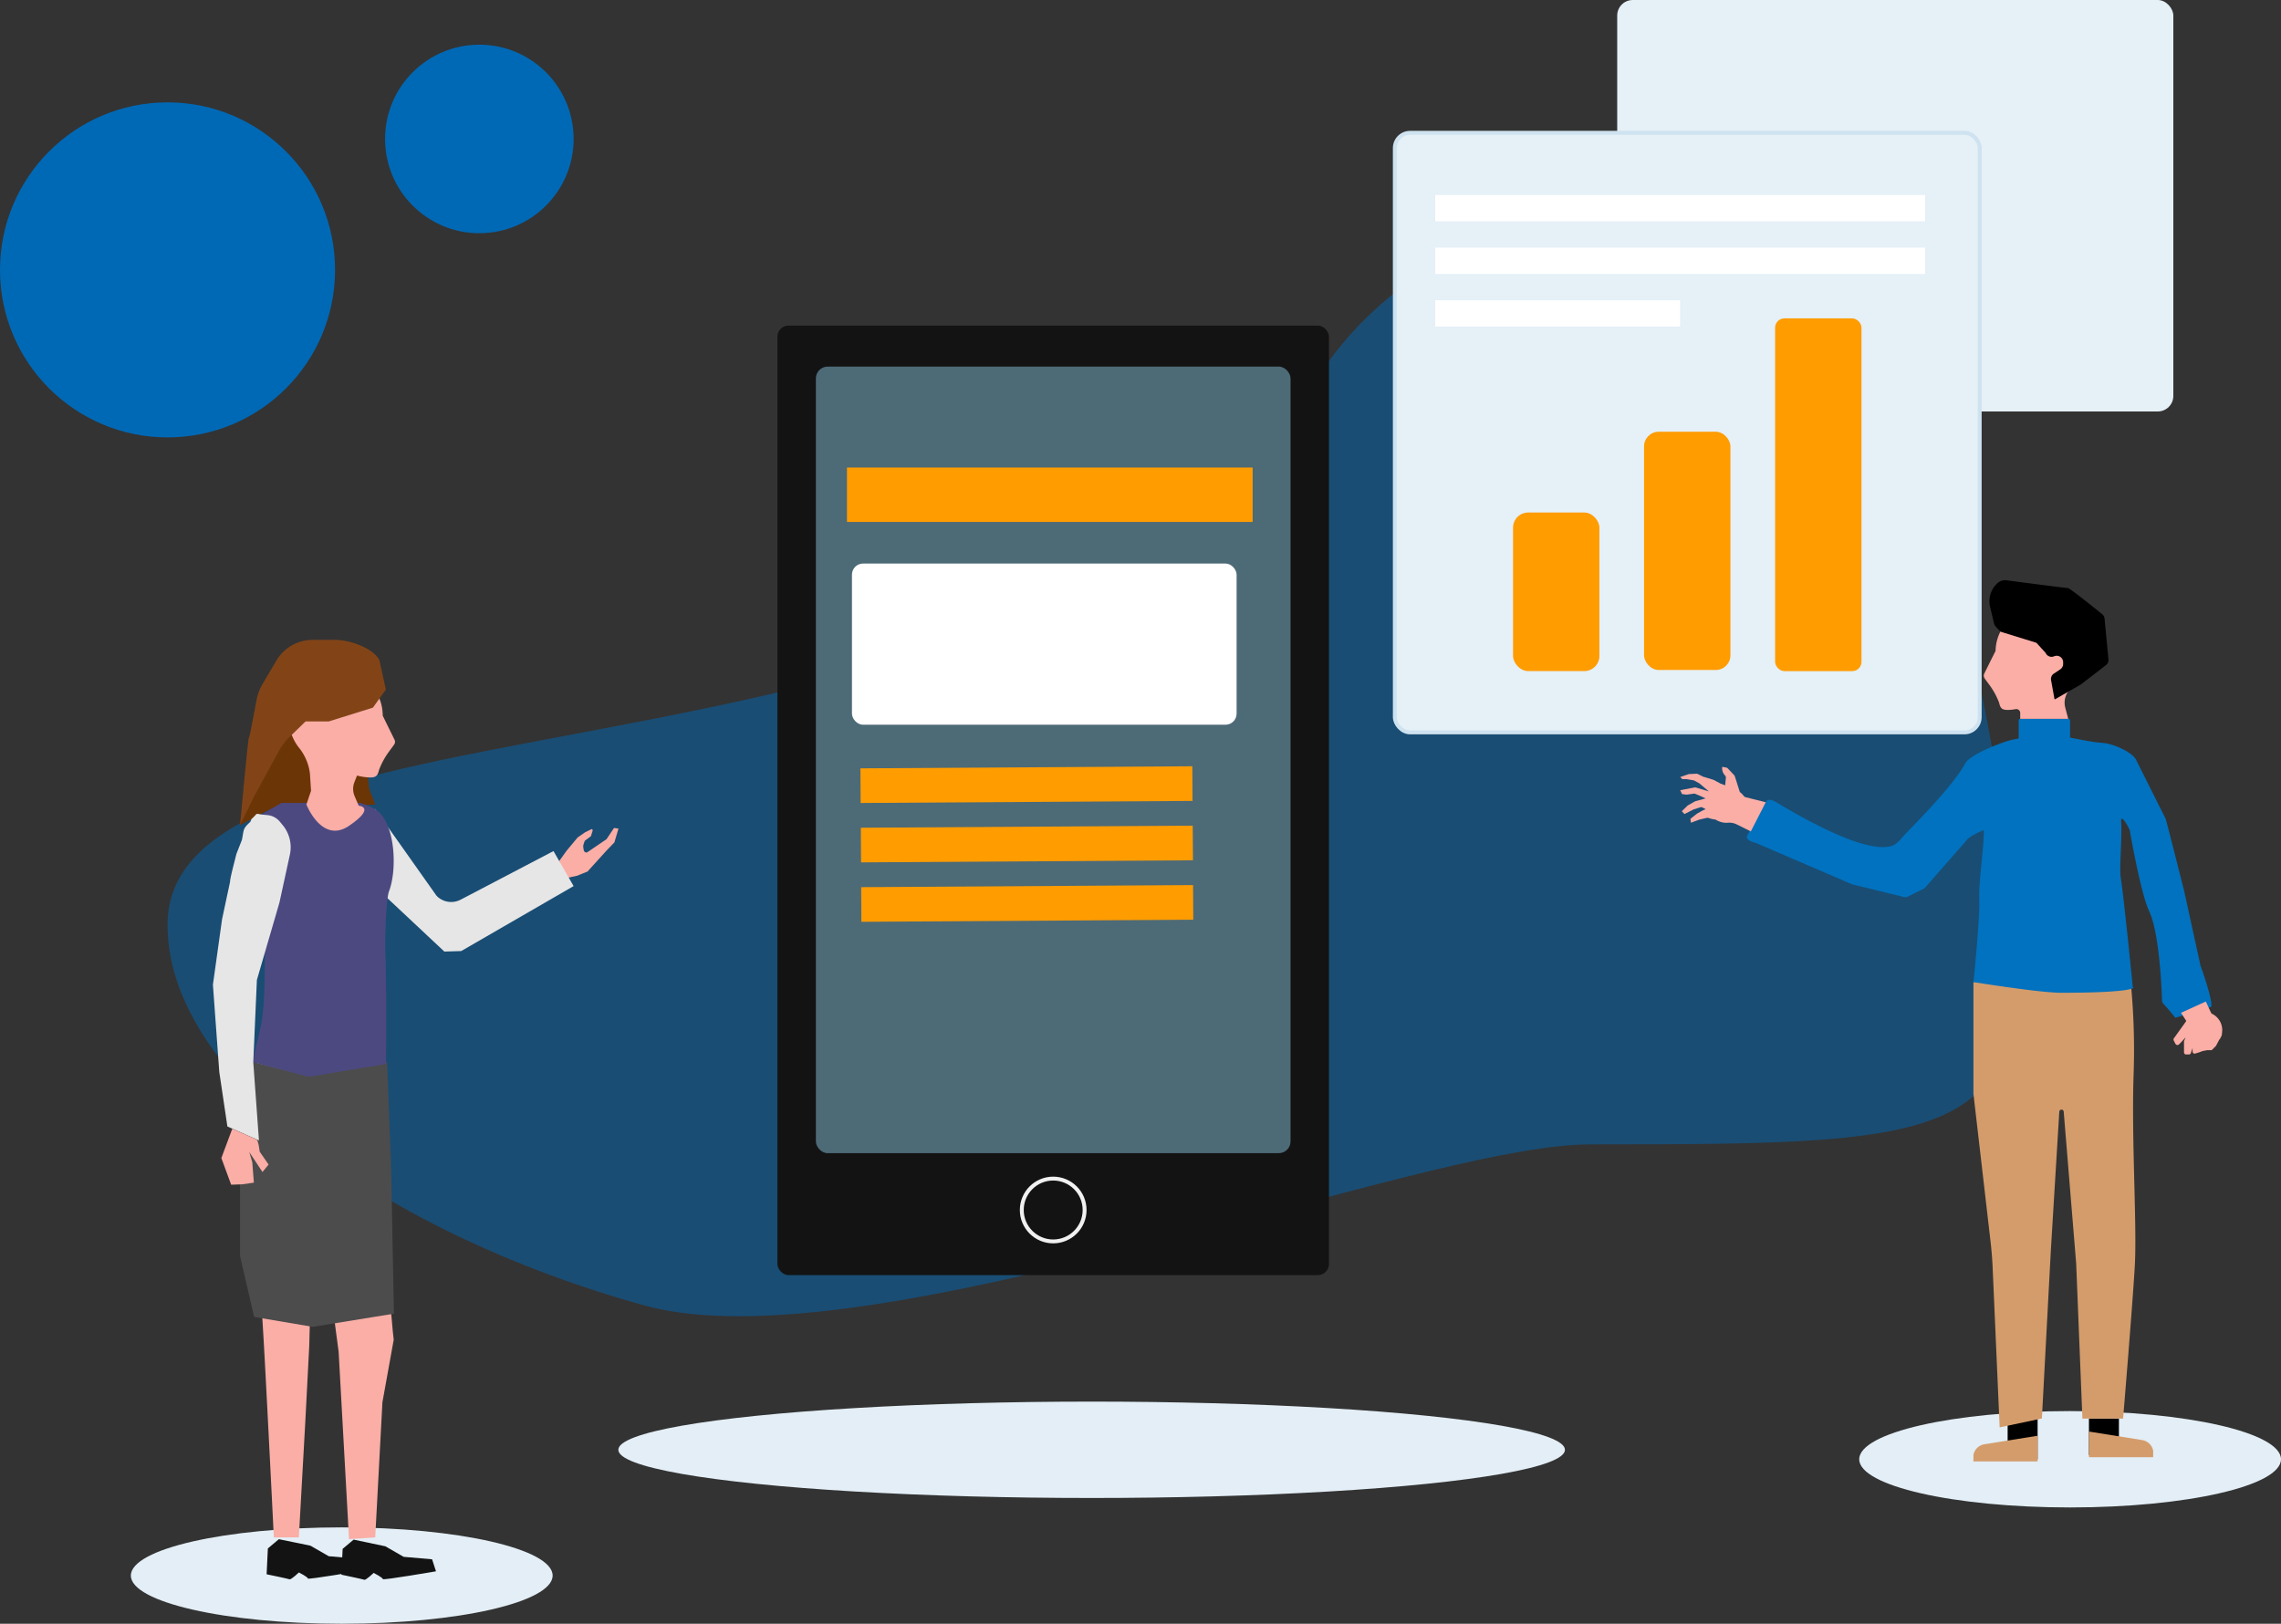 <svg xmlns="http://www.w3.org/2000/svg" viewBox="0 0 586.02 417.18"><rect x="0" y="0" width="586.02" height="417.18" fill="#333333" stroke="none"/><defs><style>.cls-1,.cls-10{fill:#0069b6;}.cls-1{opacity:0.5;}.cls-2{fill:#e3eef6;}.cls-3{fill:#131313;}.cls-4{fill:#4d6a77;}.cls-5{fill:#fff;}.cls-6{fill:#ff9c00;}.cls-7{fill:#d49c6b;}.cls-8{fill:#0072bf;}.cls-9{fill:#faaea6;}.cls-11{fill:#6c3506;}.cls-12{fill:#e6e6e6;}.cls-13{fill:#4c4c4c;}.cls-14{fill:#4c4981;}.cls-15{fill:#824417;}.cls-16,.cls-17{fill:#e5f0f7;}.cls-17{stroke:#cee2f0;}.cls-17,.cls-18{stroke-miterlimit:10;}.cls-18{fill:none;stroke:#f1f1f1;}</style></defs><g id="レイヤー_2" data-name="レイヤー 2"><g id="レイヤー_1-2" data-name="レイヤー 1"><path class="cls-1" d="M516.28,224.11c7.57,69.14-9.13,69.91-107.83,69.91-44.49,0-185.8,57.32-243.07,41.34C95.6,315.89,42.45,275.19,43.05,237.12c1-64.55,228.71-28.09,294.51-138.5C371.17,42.23,492.57,7.62,516.28,224.11Z"/><ellipse class="cls-2" cx="531.84" cy="374.92" rx="54.18" ry="12.38"/><ellipse class="cls-2" cx="280.46" cy="372.49" rx="121.6" ry="12.38"/><rect class="cls-3" x="199.73" y="83.65" width="141.7" height="243.96" rx="2.86"/><rect class="cls-4" x="209.61" y="94.19" width="121.95" height="202.09" rx="3.03"/><rect class="cls-5" x="218.88" y="144.79" width="98.82" height="41.41" rx="2.85"/><rect class="cls-6" x="221.08" y="197.15" width="85.27" height="8.9" transform="translate(-1.26 1.65) rotate(-0.36)"/><rect class="cls-6" x="221.18" y="212.41" width="85.27" height="8.9" transform="translate(-1.35 1.65) rotate(-0.36)"/><rect class="cls-6" x="221.27" y="227.67" width="85.27" height="8.9" transform="translate(-1.45 1.66) rotate(-0.36)"/><rect x="536.68" y="364.48" width="7.7" height="9.35"/><rect x="515.79" y="362.83" width="7.7" height="12.1"/><path class="cls-7" d="M509.74,371.08l13.74-2.2v6.59H507v-1.65A3.41,3.41,0,0,1,509.74,371.08Z"/><path class="cls-7" d="M535,252.3H507V281l4.4,38q.33,2.9.5,5.81l1.84,41.92,10.85-2.29,2.31-43.32,2.16-35.46a.57.57,0,0,1,1.14,0l3.2,39L535,364.48h10.45s2.43-29.15,3-39.08c.62-10.47-.88-32.4-.29-49.57a178,178,0,0,0-.67-22.68Z"/><path class="cls-8" d="M568,258.71c.87-.4-2.25-9.67-2.64-10.53l-4.31-19.67c-.15-.42-4.47-17.8-4.69-18.19l-7.63-15.23c-1.18-2-5.87-4-8.31-4.19-8.11-.65-11.37-3.44-23.56-.81-2.48.54-10.72,3.75-11.93,6-2.5,4.6-9,11.6-15,17.74-1.89,1.93-2.46,3.1-4.13,3.56-7,1.93-23.54-7.74-29.41-11.25-1-.6-2.32-1.09-2.75,0l-4,7.16c-.52,1.31-2.2,2.32,1.47,3.27l24.7,10.63,13,3.18a1.72,1.72,0,0,0,1.42-.06l4-2a1.65,1.65,0,0,0,.68-.63l10.16-11.59c.9-1.44,4.58-2.82,4.58-2.82.18,3.35-1.34,13.44-1.15,17.73.22,4.82-1.49,21.31-1.49,21.31s16.91,2.75,22.54,2.75c18.54,0,19-1.36,18.4-1.36,0,0-2.31-23.4-3.09-28.13-.43-2.59.38-10.32.09-14.5-.13-1.93,1.42.43,2.2,2.2,0,0,2.83,16.32,5,20.83,2.91,6.19,3.31,23.18,3.31,23.18.38.88,0,0,3.42,4.21Z"/><path class="cls-7" d="M550.43,370l-13.75-2.2v6.59h16.5v-1.64A3.42,3.42,0,0,0,550.43,370Z"/><path class="cls-8" d="M519.07,184.67h12.26a.5.5,0,0,1,.5.5v8.3a0,0,0,0,1,0,0h-13.2a0,0,0,0,1,0,0V185.1A.43.43,0,0,1,519.07,184.67Z"/><path class="cls-9" d="M535.69,166.82a11.51,11.51,0,0,0-23,.43c-.86,1.66-2.92,5.85-2.92,5.85a1.19,1.19,0,0,0,0,1c.15.32,1.45,2,1.65,2.31a18.87,18.87,0,0,1,2.18,4.14c.33,1.52.83,1.85,2.26,1.85a11.14,11.14,0,0,0,2-.21,1,1,0,0,1,1.16,1v1.5h12.34l-.75-2.81a5.08,5.08,0,0,1,.49-3.87,20.63,20.63,0,0,1,1.9-2.63A11.72,11.72,0,0,0,535.69,166.82Z"/><path d="M514,162.31c-1.18-1.17-1.57-1.6-1.71-2.14l-1-4.23a6.19,6.19,0,0,1,2-6.2h0a2.78,2.78,0,0,1,2.18-.65c3.84.51,15.35,2,15.81,2s6.88,5.15,8.8,6.71a1.64,1.64,0,0,1,.61,1.14l1,10.48a1.64,1.64,0,0,1-.65,1.47l-6.33,4.88-.18.12L528,179.64a.12.12,0,0,1-.18-.08l-.87-4.81a1.66,1.66,0,0,1,.71-1.68l1.65-1.1a1.68,1.68,0,0,0,.74-1.39v-.43a1.66,1.66,0,0,0-2.32-1.53h0a1.66,1.66,0,0,1-2.18-.87l-2.36-2.6Z"/><path class="cls-9" d="M453.65,206.12l-5.22-1.31a.77.77,0,0,1-.45-.32,4.65,4.65,0,0,0-1-1h0l-.88-2.8-.4-1.24a.92.92,0,0,0-.18-.3l-1.63-1.73a.83.83,0,0,0-.43-.23l-1-.17,0,.1a2.62,2.62,0,0,0,.72,2.11h0a.76.76,0,0,1,.22.61l-.18,1.93-1-.39-.09,0-1.75-.95-.13-.06-2.45-.76-.12,0-1.47-.74a.73.73,0,0,0-.38-.08l-1.77.08a1.8,1.8,0,0,0-.39.08l-2,.69.55.55h1.16l1.71.29a1.17,1.17,0,0,1,.24.09l1.22.67.12.09,2.36,2-3.34-1a.78.78,0,0,0-.37,0l-3.65.69.48,1,1.06.13h.21l1.72-.24a.78.78,0,0,1,.4.05l1.25.52,1.4.65-2.55.7a.85.85,0,0,0-.17.06l-1.77,1a.66.66,0,0,0-.17.12l-1.45,1.41.69.73,2.45-1.24.1,0,1.48-.49a.76.76,0,0,1,.61.05l.74.4c.37-.06-.67.33-.66.34l-1.4.77-.11.07-1.69,1.33.13,1,2.31-.85.09,0,1.65-.39a.71.71,0,0,1,.41,0,9.08,9.08,0,0,0,1.66.41.66.66,0,0,1,.36.11,5.28,5.28,0,0,0,2.31.73,5.82,5.82,0,0,0,.6,0,4.28,4.28,0,0,1,2.32.39l3.68,1.83Z"/><path class="cls-9" d="M570.47,266.64l.28-.5a.51.51,0,0,0,.06-.21c.05-.51.11-.92.11-1.34a4.65,4.65,0,0,0-2.62-4.12.51.51,0,0,1-.24-.24l-1.35-2.92-6.38,2.9,1.34,2.07h0c0,.08-.09.16-.13.25h0l-3.07,4.28a.53.53,0,0,0,0,.54l.37.74a.42.42,0,0,0,.09.14l.12.11a.53.53,0,0,0,.75,0l.71-.71,0,0,1-1.11,0,0-.41,1a.65.65,0,0,0,0,.2v2.67a.53.53,0,0,0,.53.53h.74a.53.53,0,0,0,.5-.37l.43-1.28v.91a.53.53,0,0,0,.7.5l1-.31L566,270h.07l1-.18H568a.55.55,0,0,0,.38-.16l.88-.89a.45.45,0,0,0,.1-.13l.71-1.36,0,0,.08-.13.31-.42Z"/><rect class="cls-6" x="217.6" y="120.12" width="104.22" height="13.98"/><circle class="cls-10" cx="123.15" cy="35.7" r="24.22"/><circle class="cls-10" cx="43.04" cy="69.34" r="43.04"/><ellipse class="cls-2" cx="87.8" cy="404.8" rx="54.18" ry="12.38"/><path class="cls-9" d="M143.64,221.27l1.89-2.65,2.88-3.46,1.9-1.32,1.62-.79c.2-.09.39.15.32.4l-.43,1.39L150.26,216a6.65,6.65,0,0,0-.43,1.36,9.45,9.45,0,0,0,.13,1c.09.54.57.82,1,.56l4.87-3.32,1.92-2.87,1.15.15-1.05,3.55-2.1,2.18-4.8,5.3L148.27,225l-2.72.58Z"/><path class="cls-11" d="M61.67,212l8.44-4.44,26.29-.83-1.56-4.1-.44-4.31-5-16L72.9,185.87s-8.42,5.62-8.42,6.06S61.67,212,61.67,212Z"/><path class="cls-9" d="M74.86,272.9H98.69l-1.94,22L100.91,342c0,.07.25,2.15.24,2.22l-2.9,16.06L96.4,395l-6.73.45L87,347.31l-6.33-47.78L79.45,345.8l-1,19.25L76.78,395H70.35s-.79-16.15-1.59-31.51c-.32-6.27-.82-15.7-1-18.71-.65-11-1.83-30-2.44-48a192.32,192.32,0,0,1,.75-24.27Z"/><path class="cls-12" d="M147.37,227.66l-5.17-9-23.84,12.48a5.23,5.23,0,0,1-6.21-1L96.4,207.86l-14,6.84,31.76,29.78,4.33-.13Z"/><polyline class="cls-13" points="64.11 277.32 61.67 300.63 61.67 322.73 65.29 338.35 80.34 340.9 101.21 337.52 100.46 298.83 99.45 272.86 76.11 275.6 65 272.84"/><path class="cls-14" d="M57.92,272.46h0S57.91,272.47,57.92,272.46Z"/><path class="cls-14" d="M99.94,229c2.19-5.69,1.63-17.86-3.54-21.09a29.43,29.43,0,0,0-3.81-1.61H72.31l-4.62,2.68s-4.51,4.51-3.66,13.3l1.78,8.49c.55,6.13,2.23,11.22,2.23,14.63,0,19.52-1.22,17.16-3.05,27.49l14.3,3.77,19.88-3.31S99.34,252,99,245C98.84,241.12,99.23,230.79,99.94,229Z"/><path class="cls-9" d="M101.33,190s-2.16-4.39-3-6.12a12.06,12.06,0,0,0-24.11-.46A12.28,12.28,0,0,0,77,192.34a13.12,13.12,0,0,1,2.62,6.33l.29,4.5-1.19,3.53s4,10.24,11,5.44S92.15,207,92.15,207l-1.06-2.48a4.76,4.76,0,0,1,0-3.65l.63-1.61a14.87,14.87,0,0,0,3.29.49c1.51,0,2-.34,2.37-1.94a19.6,19.6,0,0,1,2.29-4.33c.2-.31,1.57-2.08,1.73-2.42A1.21,1.21,0,0,0,101.33,190Z"/><path class="cls-12" d="M67.86,209.34l.82.08a4.68,4.68,0,0,1,3.24,1.72l.73.88a8.93,8.93,0,0,1,1.82,7.58l-2.68,12.3L66,251.77l-.93,21.16L66.53,293l-8.11-3.58-2.08-14L54.7,253l2.35-16.83,2.05-9.58c0-1.09,1.39-6.08,1.62-7.15l1.42-3.62c.56-2.64.14-2.83,2.15-4.64l.32-.74C66.59,208.63,65.19,209.09,67.86,209.34Z"/><path class="cls-15" d="M97.45,169.53l1.68,7.63-3.32,4.65-11.37,3.55H78.5l-4,3.88A15.65,15.65,0,0,0,71.61,193l-6.38,11.71L61.67,212s2.07-22.41,2.26-22.41,1.34-6.36,2-9.81a12.51,12.51,0,0,1,1.53-4.05l3.54-6a10.85,10.85,0,0,1,9.33-5.33h5.73C89.66,164.36,95.67,166.39,97.45,169.53Z"/><path class="cls-9" d="M59.68,290l-2.81,7.53,2.52,6.85,2.83-.1,3-.43-.4-5.23L64.05,296l3.39,5.12L69,299.2l-2.29-3.32s-.29-2.89-.85-3.13Z"/><path class="cls-3" d="M99,397.28l4.7,2.71,7.31.63,1,3.09s-13.73,2.36-13.67,2S96,404.12,96,404.12s-2,1.91-2.39,1.76-5.9-1.3-5.9-1.3l.32-6.64,2.82-2.37Z"/><path class="cls-3" d="M79.75,397.12l4.7,2.71,7.31.63,1,3.1s-13.73,2.36-13.67,2S76.79,404,76.79,404s-2,1.91-2.39,1.76-5.9-1.29-5.9-1.29l.32-6.64,2.82-2.37Z"/><rect class="cls-16" x="415.48" width="142.88" height="105.72" rx="4"/><rect class="cls-17" x="358.35" y="34.12" width="150.26" height="154.05" rx="3.91"/><rect class="cls-5" x="368.73" y="50.1" width="125.86" height="6.76"/><rect class="cls-5" x="368.73" y="63.62" width="125.86" height="6.76"/><rect class="cls-5" x="368.73" y="77.15" width="62.93" height="6.76"/><circle class="cls-18" cx="270.58" cy="310.88" r="8.07"/><rect class="cls-6" x="388.72" y="131.68" width="22.19" height="40.74" rx="3.9"/><rect class="cls-6" x="422.38" y="110.92" width="22.19" height="61.22" rx="3.78"/><rect class="cls-6" x="456.05" y="81.8" width="22.19" height="90.63" rx="2.39"/></g></g></svg>